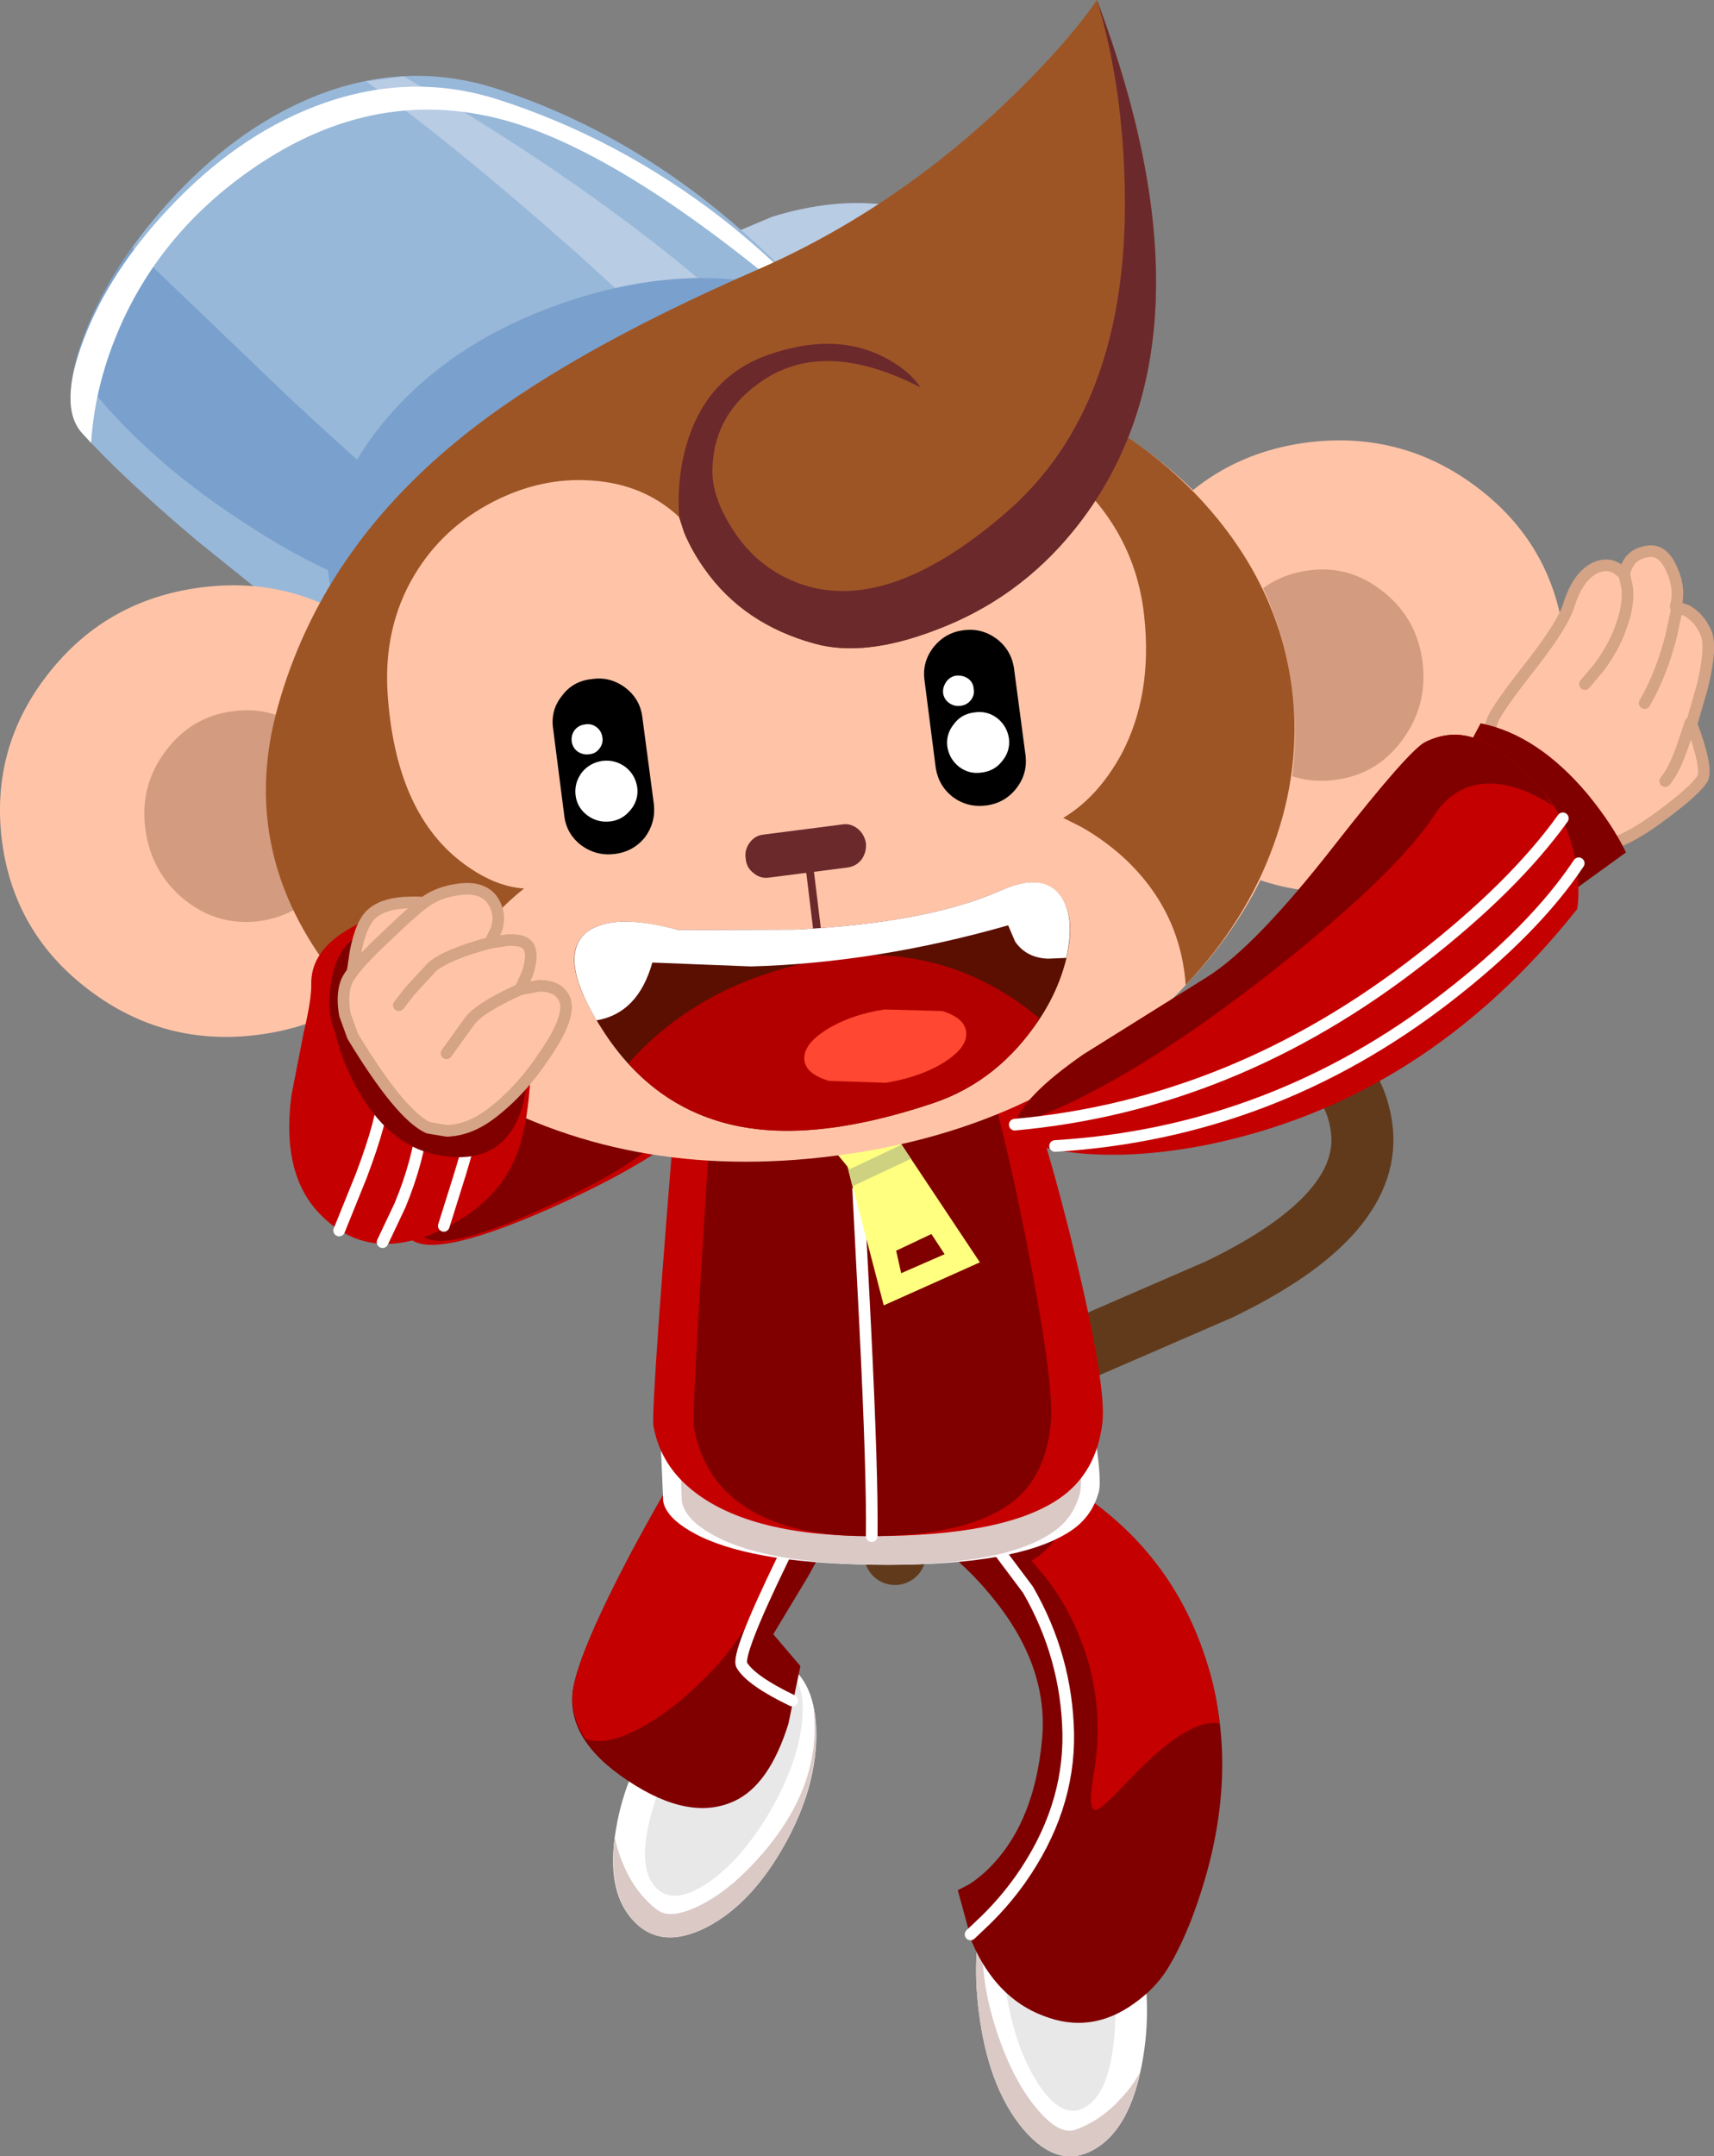 <?xml version="1.0" encoding="UTF-8" standalone="no"?>
<svg xmlns:xlink="http://www.w3.org/1999/xlink" height="278.0px" width="221.1px" xmlns="http://www.w3.org/2000/svg">
  <rect width="100%" height="100%" fill="#808080" stroke="none"/>
  <g transform="matrix(1.0, 0.0, 0.0, 1.0, 11.75, 70.8)">
    <path d="M129.25 68.55 L134.3 66.8 Q140.3 64.9 145.5 64.3 162.0 62.45 163.85 74.3 165.65 85.75 145.5 95.45 L128.55 102.8 Q118.7 106.95 114.6 109.9 106.0 116.25 103.95 123.55 103.0 127.15 103.7 129.55" fill="none" stroke="#613a1c" stroke-linecap="round" stroke-linejoin="round" stroke-width="8.0"/>
    <path d="M89.65 166.7 Q85.3 174.65 79.35 177.7 73.3 180.75 69.7 176.55 66.4 172.7 67.7 165.1 68.9 157.65 73.6 151.2 77.65 145.55 82.45 143.6 87.25 141.6 90.35 144.15 93.65 146.85 93.55 153.3 93.4 159.85 89.65 166.7" fill="#ffffff" fill-rule="evenodd" stroke="none"/>
    <path d="M87.75 162.45 Q84.0 168.95 79.55 171.95 75.0 175.0 72.75 172.45 70.6 170.05 72.0 164.1 73.35 158.25 77.25 152.55 80.75 147.6 84.45 145.4 88.15 143.25 90.15 144.9 92.3 146.65 91.65 151.7 91.0 156.75 87.75 162.45" fill="#e8e8e8" fill-rule="evenodd" stroke="none"/>
    <path d="M76.1 118.0 Q82.5 109.05 90.1 113.2 92.85 114.7 94.9 117.45 96.8 120.0 96.9 121.6 97.05 124.25 92.55 132.35 L88.0 139.9 91.5 144.0 89.95 151.45 Q87.5 159.3 83.0 161.4 77.2 164.1 69.2 158.75 61.05 153.35 62.2 146.8 63.1 141.85 69.65 129.4 72.95 123.25 76.1 118.0" fill="#800000" fill-rule="evenodd" stroke="none"/>
    <path d="M69.65 129.4 Q72.95 123.25 76.1 118.0 81.45 110.5 87.45 111.9 92.0 112.95 95.35 118.05 92.55 124.65 89.1 131.0 84.15 140.35 80.25 144.45 75.8 149.15 71.6 151.55 66.85 154.4 63.75 153.4 61.65 150.1 62.2 146.8 63.1 141.85 69.65 129.4" fill="#c50000" fill-rule="evenodd" stroke="none"/>
    <path d="M93.1 148.75 Q93.95 152.35 93.15 157.0 92.25 161.9 89.65 166.7 85.3 174.65 79.35 177.7 73.3 180.75 69.7 176.55 66.7 172.9 67.55 166.0 67.9 167.9 68.75 169.8 70.25 173.3 73.05 175.45 74.7 176.7 78.35 174.95 82.0 173.2 85.6 169.3 94.7 159.55 93.1 148.75" fill="#dbc9c6" fill-rule="evenodd" stroke="none"/>
    <path d="M95.35 118.05 L89.2 130.25 Q83.15 142.7 83.95 143.9 85.15 145.9 90.45 148.45" fill="none" stroke="#ffffff" stroke-linecap="round" stroke-linejoin="round" stroke-width="1.5"/>
    <path d="M114.5 188.45 Q113.45 180.0 115.65 173.3 117.85 166.75 121.85 165.3 125.65 163.9 129.4 167.8 133.15 171.65 135.0 178.9 137.1 187.3 135.55 195.35 134.0 203.55 129.6 206.2 124.8 209.1 120.2 203.65 115.7 198.25 114.5 188.45" fill="#ffffff" fill-rule="evenodd" stroke="none"/>
    <path d="M117.85 184.9 Q116.8 177.85 118.0 172.45 119.1 167.05 121.75 166.15 124.25 165.2 126.9 168.85 129.6 172.5 131.0 178.9 132.65 186.2 131.9 192.65 131.15 199.25 128.2 200.9 125.25 202.6 122.1 197.75 119.0 192.95 117.85 184.9" fill="#e8e8e8" fill-rule="evenodd" stroke="none"/>
    <path d="M117.7 168.95 Q112.4 179.3 117.4 192.75 119.35 198.0 122.15 201.25 124.9 204.45 126.9 203.8 130.2 202.65 132.85 199.75 134.4 198.1 135.3 196.35 133.7 203.7 129.6 206.2 124.8 209.1 120.2 203.65 115.7 198.25 114.5 188.45 113.75 182.6 114.7 177.25 115.55 172.2 117.7 168.95" fill="#dbc9c6" fill-rule="evenodd" stroke="none"/>
    <path d="M143.8 143.15 Q148.0 156.15 143.85 170.9 141.75 178.3 138.85 183.05 137.3 185.55 134.55 187.5 129.0 191.5 122.85 189.1 116.75 186.8 113.65 179.65 L111.8 172.9 113.25 172.15 Q115.05 171.0 116.65 169.2 121.7 163.55 122.65 153.65 123.65 143.85 115.85 134.65 113.45 131.75 110.4 129.25 L107.85 127.35 Q104.7 119.55 110.9 117.4 114.0 116.3 117.75 116.8 L120.85 117.95 Q124.7 119.65 128.25 122.15 139.6 130.1 143.8 143.15" fill="#800000" fill-rule="evenodd" stroke="none"/>
    <path d="M143.8 143.15 Q145.15 147.1 145.55 151.4 141.45 150.6 133.4 159.2 130.4 162.4 129.65 162.55 128.5 162.7 129.3 158.15 131.2 147.45 126.45 137.85 124.95 134.85 122.95 132.35 L121.3 130.4 Q125.85 127.85 126.6 121.05 139.3 129.05 143.8 143.15" fill="#c50000" fill-rule="evenodd" stroke="none"/>
    <path d="M115.9 127.55 L120.85 134.15 Q125.85 142.8 126.05 152.7 126.2 162.55 119.85 171.55 117.85 174.35 115.4 176.75 L113.45 178.6" fill="none" stroke="#ffffff" stroke-linecap="round" stroke-linejoin="round" stroke-width="1.5"/>
    <path d="M43.1 78.65 Q47.85 72.7 56.95 67.8 L64.9 63.55 Q73.7 59.25 77.6 59.15 82.2 59.0 82.4 63.6 82.65 68.1 78.65 72.95 74.3 78.25 59.1 85.05 43.2 92.05 40.8 88.5 38.2 84.75 43.1 78.65" fill="#c50000" fill-rule="evenodd" stroke="none"/>
    <path d="M44.35 79.95 Q48.35 74.95 55.95 70.85 L62.6 67.3 Q70.0 63.7 73.25 63.65 77.05 63.55 77.25 67.35 77.45 71.15 74.05 75.15 70.5 79.6 57.7 85.25 44.45 91.15 42.45 88.2 40.3 85.05 44.35 79.95" fill="#800000" fill-rule="evenodd" stroke="none"/>
    <path d="M78.5 127.25 Q74.2 125.1 73.8 122.75 L73.45 114.55 Q74.3 108.25 101.1 108.3 L119.7 109.25 Q128.15 110.1 128.6 110.95 129.3 112.5 129.8 116.45 130.3 120.3 130.0 121.5 129.1 124.9 126.1 126.75 119.45 130.95 102.8 130.95 86.1 130.95 78.5 127.25" fill="#ffffff" fill-rule="evenodd" stroke="none"/>
    <path d="M80.5 127.25 Q76.6 125.15 76.2 122.75 L75.9 114.55 Q76.6 108.25 101.15 108.3 L118.1 109.25 Q125.9 110.1 126.3 110.95 127.0 112.5 127.45 116.45 127.85 120.3 127.6 121.5 126.85 124.85 124.05 126.75 117.95 130.95 102.75 130.95 87.45 130.95 80.5 127.25" fill="#dbc9c6" fill-rule="evenodd" stroke="none"/>
    <path d="M96.6 55.15 L108.2 56.1 Q115.1 57.7 118.25 63.65 121.85 70.55 126.5 89.25 131.05 107.8 130.45 112.7 129.65 119.15 124.9 122.4 117.85 127.25 100.7 127.25 84.4 127.25 77.1 120.95 73.4 117.75 72.55 113.1 72.15 111.05 75.8 66.9 77.4 57.95 84.55 55.7 L96.6 55.15" fill="#c50000" fill-rule="evenodd" stroke="none"/>
    <path d="M96.9 55.15 L106.1 56.1 Q111.55 57.7 114.1 63.65 116.95 70.6 120.65 89.25 124.3 107.8 123.8 112.7 123.15 119.15 119.4 122.4 113.75 127.25 100.15 127.25 87.2 127.25 81.4 120.95 78.55 117.8 77.75 113.1 77.45 111.05 80.35 66.9 81.65 57.95 87.3 55.7 89.95 54.65 96.9 55.15" fill="#800000" fill-rule="evenodd" stroke="none"/>
    <path d="M98.2 54.5 Q105.7 54.5 109.85 56.05 112.85 57.15 112.5 57.95 L98.9 74.4 82.9 57.55 Q81.55 54.5 98.2 54.5" fill="#9e5526" fill-rule="evenodd" stroke="none"/>
    <path d="M98.95 82.55 L99.85 100.05 Q100.8 119.15 100.7 127.25" fill="none" stroke="#ffffff" stroke-linecap="round" stroke-linejoin="round" stroke-width="1.5"/>
    <path d="M103.85 90.45 L104.5 93.35 110.1 90.9 108.4 88.3 103.85 90.45 M97.35 78.7 L103.9 75.8 114.65 91.95 102.25 97.5 97.35 78.7" fill="#ffff80" fill-rule="evenodd" stroke="none"/>
    <path d="M103.9 75.8 L105.75 78.6 98.2 82.15 97.35 78.7 103.9 75.8" fill="#ced180" fill-rule="evenodd" stroke="none"/>
    <path d="M104.4 76.85 L97.85 79.95 93.25 74.35 102.9 70.05 104.4 76.85" fill="#ffff80" fill-rule="evenodd" stroke="none"/>
    <path d="M124.8 -31.25 Q134.25 -20.35 132.25 -9.15 129.9 3.25 117.7 7.8 104.8 12.65 86.65 6.15 70.2 0.25 71.3 -18.7 71.75 -25.75 74.55 -32.15 77.15 -38.1 79.9 -39.5 L87.85 -42.85 Q97.4 -45.8 105.45 -43.85 116.15 -41.25 124.8 -31.25" fill="#b8cce4" fill-rule="evenodd" stroke="none"/>
    <path d="M90.5 -34.8 Q99.05 -25.85 103.4 -18.35 95.8 -6.75 81.85 2.15 53.95 19.85 22.35 5.9 L13.65 -1.1 Q3.95 -9.3 -1.15 -14.95 -4.25 -18.35 -1.0 -27.25 2.3 -36.2 9.9 -44.6 18.45 -54.1 28.65 -58.3 40.6 -63.15 52.35 -59.35 73.35 -52.55 90.5 -34.8" fill="#98b8d9" fill-rule="evenodd" stroke="none"/>
    <path d="M61.65 10.6 L54.25 11.7 38.9 6.0 31.7 3.2 Q26.45 1.0 19.6 -3.5 5.95 -12.35 -2.15 -23.45 -0.55 -30.55 5.3 -38.9 L5.55 -38.7 25.75 -19.35 Q48.5 1.75 61.65 10.6" fill="#7aa1cd" fill-rule="evenodd" stroke="none"/>
    <path d="M87.35 -17.5 Q80.65 -21.85 77.15 -24.95 L62.9 -37.95 Q47.05 -52.0 35.5 -60.3 L40.3 -60.95 Q52.0 -54.3 62.85 -46.7 76.3 -37.3 86.5 -27.6 97.3 -17.35 99.65 -13.45 L98.05 -11.65 Q94.6 -12.8 87.35 -17.5" fill="#b8cce4" fill-rule="evenodd" stroke="none"/>
    <path d="M52.55 -57.95 Q68.05 -52.95 81.3 -42.7 91.15 -35.0 98.25 -25.75 71.6 -49.75 54.4 -55.0 36.95 -60.25 20.75 -49.0 9.3 -41.05 3.9 -29.05 0.5 -21.45 0.0 -13.7 L-1.15 -14.95 Q-4.25 -18.35 -0.95 -27.05 2.35 -35.75 10.0 -43.9 18.6 -53.1 28.8 -57.05 40.85 -61.7 52.55 -57.95" fill="#ffffff" fill-rule="evenodd" stroke="none"/>
    <path d="M90.2 -33.5 Q104.05 -29.8 107.8 -19.0 111.6 -8.25 103.1 3.3 94.65 14.75 78.8 20.3 63.0 25.85 49.2 22.15 35.4 18.45 31.65 7.7 27.9 -3.1 36.35 -14.6 44.85 -26.1 60.6 -31.65 76.45 -37.15 90.2 -33.5" fill="#7aa1cd" fill-rule="evenodd" stroke="none"/>
    <path d="M36.0 10.7 Q45.7 17.95 47.25 29.9 48.85 41.9 41.35 51.4 33.85 61.0 21.65 62.6 9.45 64.2 -0.25 56.85 -9.95 49.55 -11.5 37.6 -13.0 25.6 -5.55 16.1 1.9 6.55 14.1 4.95 26.3 3.35 36.0 10.7" fill="#ffc4a8" fill-rule="evenodd" stroke="none"/>
    <path d="M27.95 23.65 Q32.25 27.1 32.95 32.75 33.7 38.3 30.4 42.75 27.1 47.2 21.75 47.95 16.35 48.65 12.05 45.2 7.75 41.7 7.0 36.1 6.25 30.5 9.6 26.05 12.9 21.6 18.25 20.9 23.6 20.15 27.95 23.65" fill="#d39c80" fill-rule="evenodd" stroke="none"/>
    <path d="M156.85 -13.75 Q169.05 -15.3 178.75 -8.0 188.45 -0.7 190.0 11.3 191.6 23.2 184.05 32.8 176.55 42.35 164.35 43.9 152.25 45.5 142.55 38.25 132.85 30.9 131.25 18.95 129.7 7.0 137.2 -2.55 144.7 -12.15 156.85 -13.75" fill="#ffc4a8" fill-rule="evenodd" stroke="none"/>
    <path d="M145.8 17.95 Q145.05 12.4 148.35 7.9 151.65 3.45 157.0 2.75 162.35 2.0 166.7 5.5 171.05 8.95 171.75 14.55 172.45 20.15 169.15 24.6 165.9 29.05 160.5 29.75 155.1 30.45 150.8 27.0 146.5 23.5 145.8 17.95" fill="#d39c80" fill-rule="evenodd" stroke="none"/>
    <path d="M140.45 57.0 Q123.25 74.7 96.05 78.2 68.9 81.75 47.7 69.1 26.55 56.5 23.75 35.05 20.95 13.6 38.2 -4.1 55.4 -21.75 82.55 -25.3 109.75 -28.85 130.9 -16.15 152.05 -3.55 154.9 17.9 157.7 39.35 140.45 57.0" fill="#ffc4a8" fill-rule="evenodd" stroke="none"/>
    <path d="M145.4 -3.8 Q153.35 6.0 154.9 17.9 156.2 28.15 152.5 38.25 149.0 47.95 141.2 56.2 140.5 46.35 132.9 39.5 130.45 37.35 127.7 35.8 L125.4 34.65 Q129.85 32.0 132.9 26.45 136.95 18.8 135.85 8.65 134.85 -0.9 128.1 -7.85 125.95 -10.05 123.5 -11.7 L121.5 -12.9 125.5 -19.1 Q137.75 -13.25 145.4 -3.8" fill="#9e5526" fill-rule="evenodd" stroke="none"/>
    <path d="M118.55 -58.1 Q125.95 -65.25 129.75 -70.8 146.4 -26.55 126.7 -2.35 119.5 6.5 108.9 10.45 99.75 13.95 93.4 12.2 84.15 9.7 79.1 2.5 77.5 0.25 76.5 -2.15 L75.85 -4.15 Q71.3 -8.4 64.55 -8.85 58.05 -9.3 51.85 -6.1 45.35 -2.75 41.7 3.35 37.7 10.05 38.25 18.6 39.25 33.65 47.6 40.2 51.85 43.5 55.85 43.75 47.7 50.25 45.75 59.45 44.75 64.05 45.35 67.35 37.2 62.75 30.6 53.95 18.95 38.35 24.15 20.1 29.75 0.25 47.45 -14.15 60.85 -25.1 86.0 -36.05 103.8 -43.85 118.55 -58.1" fill="#9e5526" fill-rule="evenodd" stroke="none"/>
    <path d="M133.35 -45.9 Q133.15 -59.65 129.75 -70.8 146.4 -26.55 126.7 -2.35 119.5 6.5 108.9 10.45 99.75 13.95 93.4 12.2 84.15 9.7 79.1 2.5 77.5 0.25 76.5 -2.15 L75.85 -4.15 Q75.5 -9.65 77.1 -14.4 79.8 -22.4 87.35 -25.05 95.9 -28.05 102.3 -24.75 105.5 -23.1 107.0 -20.85 94.85 -27.1 86.8 -21.85 80.25 -17.55 80.15 -10.15 80.1 -6.9 82.45 -3.05 85.1 1.4 89.45 3.6 101.35 9.65 117.9 -4.6 133.75 -18.2 133.35 -45.9" fill="#6c292c" fill-rule="evenodd" stroke="none"/>
    <path d="M99.95 37.9 Q100.05 39.05 99.4 40.0 98.7 40.9 97.55 41.05 L87.45 42.35 Q86.35 42.5 85.5 41.8 84.55 41.1 84.45 39.95 84.25 38.8 84.95 37.85 85.65 36.9 86.75 36.8 L96.85 35.5 Q97.95 35.3 98.9 36.05 99.75 36.75 99.95 37.9" fill="#6c292c" fill-rule="evenodd" stroke="none"/>
    <path d="M71.1 21.6 L72.6 32.9 Q72.85 35.25 71.45 37.15 69.95 39.0 67.55 39.3 65.2 39.6 63.25 38.2 61.35 36.75 61.05 34.45 L59.6 23.15 Q59.25 20.75 60.75 18.9 62.15 17.0 64.6 16.75 66.95 16.4 68.9 17.85 70.8 19.3 71.1 21.6" fill="#000000" fill-rule="evenodd" stroke="none"/>
    <path d="M70.45 30.7 Q70.65 32.3 69.65 33.55 68.6 34.9 67.0 35.1 65.35 35.3 64.05 34.35 62.7 33.35 62.5 31.75 62.3 30.15 63.3 28.8 64.3 27.55 65.95 27.3 67.6 27.1 68.95 28.1 70.2 29.1 70.45 30.7" fill="#ffffff" fill-rule="evenodd" stroke="none"/>
    <path d="M65.95 24.25 Q66.1 25.05 65.55 25.75 65.05 26.4 64.2 26.45 63.4 26.55 62.7 26.05 62.1 25.55 62.0 24.8 61.9 23.95 62.4 23.3 62.9 22.7 63.7 22.6 64.55 22.45 65.2 22.95 65.85 23.45 65.95 24.25" fill="#ffffff" fill-rule="evenodd" stroke="none"/>
    <path d="M119.05 15.35 L120.55 26.65 Q120.8 29.0 119.35 30.85 117.85 32.75 115.45 33.05 113.05 33.35 111.15 31.95 109.3 30.5 108.95 28.15 L107.5 16.85 Q107.2 14.5 108.7 12.6 110.2 10.75 112.55 10.45 114.9 10.15 116.8 11.55 118.7 13.0 119.05 15.35" fill="#000000" fill-rule="evenodd" stroke="none"/>
    <path d="M118.4 24.4 Q118.6 26.0 117.55 27.3 116.55 28.6 114.9 28.8 113.25 29.05 111.95 28.05 110.7 27.05 110.45 25.45 110.25 23.85 111.3 22.55 112.25 21.25 113.95 21.05 115.6 20.8 116.9 21.8 118.15 22.8 118.4 24.4" fill="#ffffff" fill-rule="evenodd" stroke="none"/>
    <path d="M113.85 18.0 Q114.0 18.8 113.5 19.45 113.0 20.1 112.15 20.2 111.35 20.3 110.7 19.85 110.0 19.35 109.9 18.5 109.85 17.75 110.35 17.05 110.85 16.4 111.65 16.3 112.5 16.25 113.15 16.7 113.8 17.2 113.85 18.0" fill="#ffffff" fill-rule="evenodd" stroke="none"/>
    <path d="M92.6 40.4 L93.75 49.85" fill="none" stroke="#6c292c" stroke-linecap="butt" stroke-linejoin="miter-clip" stroke-miterlimit="4.0" stroke-width="1.0"/>
    <path d="M108.7 71.4 Q93.95 76.35 83.8 74.45 72.8 72.35 66.25 62.4 59.95 52.85 63.75 49.55 66.95 46.75 75.8 49.1 L90.85 49.05 Q107.8 48.2 117.25 44.05 122.65 41.65 124.95 44.6 127.1 47.3 125.8 52.8 124.4 58.5 120.15 63.5 115.35 69.15 108.7 71.4" fill="#5b0f00" fill-rule="evenodd" stroke="none"/>
    <path d="M122.35 60.5 Q117.2 68.5 108.7 71.4 95.5 75.85 86.05 74.8 75.9 73.65 69.3 66.3 78.7 55.75 94.4 52.9 102.9 51.4 110.75 53.95 116.95 56.0 122.35 60.5" fill="#b20000" fill-rule="evenodd" stroke="none"/>
    <path d="M112.9 62.45 Q112.95 64.35 109.9 66.25 106.85 68.1 102.5 68.8 L95.15 68.55 Q92.05 67.6 92.0 65.7 91.95 63.75 94.95 61.9 98.05 60.0 102.35 59.35 L109.8 59.55 Q112.85 60.5 112.9 62.45" fill="#ff4731" fill-rule="evenodd" stroke="none"/>
    <path d="M117.25 44.05 Q122.6 41.65 124.9 44.5 127.05 47.15 125.8 52.7 L123.45 52.8 Q120.65 52.7 119.2 50.6 L118.3 48.5 Q101.3 53.35 85.15 53.8 L72.4 53.3 Q70.55 59.85 65.2 60.75 60.15 52.25 64.05 49.3 67.45 46.85 75.8 49.1 L90.85 49.05 Q107.8 48.2 117.25 44.05" fill="#ffffff" fill-rule="evenodd" stroke="none"/>
    <path d="M44.3 88.15 Q35.75 91.8 29.85 86.05 24.45 80.9 25.85 70.4 L27.4 62.45 Q28.45 58.0 28.4 56.1 28.3 50.95 35.5 47.85 42.95 44.65 47.65 48.65 53.35 53.5 54.55 55.15 56.65 58.1 56.7 63.1 56.85 65.8 56.6 69.2 56.1 76.0 54.25 79.5 51.4 85.1 44.3 88.15" fill="#c50000" fill-rule="evenodd" stroke="none"/>
    <path d="M37.6 89.35 L39.85 84.6 Q42.25 78.8 42.8 73.6" fill="none" stroke="#ffffff" stroke-linecap="round" stroke-linejoin="round" stroke-width="1.5"/>
    <path d="M32.0 87.85 L34.85 80.8 Q37.7 73.25 37.65 70.35" fill="none" stroke="#ffffff" stroke-linecap="round" stroke-linejoin="round" stroke-width="1.5"/>
    <path d="M45.5 87.25 L47.6 80.55 Q49.7 73.7 49.3 72.35" fill="none" stroke="#ffffff" stroke-linecap="round" stroke-linejoin="round" stroke-width="1.5"/>
    <path d="M54.9 73.8 Q52.05 79.65 44.4 78.05 38.25 76.75 34.2 69.35 32.2 65.65 31.45 62.2 30.35 59.6 30.95 55.95 31.55 52.0 33.7 50.35 37.2 47.65 42.6 48.6 49.75 49.85 53.55 58.35 57.8 67.8 54.9 73.8" fill="#800000" fill-rule="evenodd" stroke="none"/>
    <path d="M33.55 55.75 L34.1 52.0 Q34.85 48.05 36.35 46.9 37.95 45.6 41.1 45.55 44.15 45.4 44.1 46.55 44.05 47.7 38.85 52.45 33.6 57.25 33.55 55.75" fill="#ffc4a8" fill-rule="evenodd" stroke="none"/>
    <path d="M33.55 55.75 L34.1 52.0 Q34.85 48.05 36.35 46.9 37.95 45.6 41.1 45.55 44.15 45.4 44.1 46.55 44.05 47.7 38.85 52.45 33.6 57.25 33.55 55.75 Z" fill="none" stroke="#d5a385" stroke-linecap="round" stroke-linejoin="round" stroke-width="1.5"/>
    <path d="M51.7 72.7 Q48.85 74.9 45.9 75.0 L43.5 74.6 Q39.9 72.95 33.75 62.8 L32.75 60.05 Q32.3 57.6 32.9 55.9 33.55 54.15 38.05 49.95 41.9 46.25 43.35 45.3 44.9 44.25 47.2 43.9 50.35 43.4 51.7 45.15 52.95 46.9 52.3 49.0 L51.45 50.75 53.75 50.4 Q56.1 50.3 56.55 51.45 57.0 52.65 56.25 54.8 L55.35 56.75 57.75 56.3 Q60.3 56.25 61.1 58.05 61.95 60.2 58.6 65.1 55.55 69.75 51.7 72.7" fill="#ffc4a8" fill-rule="evenodd" stroke="none"/>
    <path d="M51.7 72.7 Q55.55 69.75 58.6 65.1 61.95 60.2 61.1 58.05 60.3 56.25 57.75 56.3 L55.35 56.75 56.25 54.8 Q57.0 52.65 56.55 51.45 56.1 50.3 53.75 50.4 L51.45 50.75 52.3 49.0 Q52.95 46.9 51.7 45.15 50.35 43.4 47.2 43.9 44.9 44.25 43.35 45.3 41.9 46.25 38.05 49.95 33.55 54.15 32.9 55.9 32.3 57.6 32.75 60.05 L33.75 62.8 Q39.9 72.95 43.5 74.6 L45.9 75.0 Q48.85 74.9 51.7 72.7 Z" fill="none" stroke="#d5a385" stroke-linecap="round" stroke-linejoin="round" stroke-width="1.5"/>
    <path d="M51.45 50.75 L39.7 58.8 41.1 57.0 43.95 53.9 Q45.85 52.25 51.45 50.75" fill="#ffc4a8" fill-rule="evenodd" stroke="none"/>
    <path d="M51.45 50.75 Q45.85 52.25 43.95 53.9 L41.1 57.0 39.7 58.8" fill="none" stroke="#d5a385" stroke-linecap="round" stroke-linejoin="round" stroke-width="1.5"/>
    <path d="M55.35 56.75 L45.85 65.0 48.8 60.9 Q50.05 59.15 55.35 56.75" fill="#ffc4a8" fill-rule="evenodd" stroke="none"/>
    <path d="M55.35 56.75 Q50.05 59.15 48.8 60.9 L45.85 65.0" fill="none" stroke="#d5a385" stroke-linecap="round" stroke-linejoin="round" stroke-width="1.5"/>
    <path d="M203.9 2.6 Q205.05 5.15 204.4 7.4 L205.9 7.95 Q207.5 8.9 208.3 10.75 209.1 12.55 207.85 17.7 L206.45 22.55 Q208.65 28.45 207.8 29.7 206.8 31.2 202.7 34.25 197.85 37.9 195.0 38.2 192.15 38.55 187.25 34.2 183.25 30.55 181.75 27.95 181.1 27.4 180.7 26.35 179.85 24.3 180.85 21.9 181.6 20.25 185.85 14.85 189.9 9.65 190.65 7.15 191.75 3.65 193.85 2.5 196.1 1.35 197.8 3.35 197.8 2.7 198.2 2.0 198.95 0.55 200.75 0.3 202.75 -0.05 203.9 2.6" fill="#ffc4a8" fill-rule="evenodd" stroke="none"/>
    <path d="M203.9 2.6 Q205.05 5.15 204.4 7.4 L205.9 7.95 Q207.5 8.9 208.3 10.75 209.1 12.55 207.85 17.7 L206.45 22.55 Q208.65 28.45 207.8 29.7 206.8 31.2 202.7 34.25 197.85 37.9 195.0 38.2 192.15 38.55 187.25 34.2 183.25 30.55 181.75 27.95 181.1 27.4 180.7 26.35 179.85 24.3 180.85 21.9 181.6 20.25 185.85 14.85 189.9 9.65 190.65 7.15 191.75 3.65 193.85 2.5 196.1 1.35 197.8 3.35 197.8 2.7 198.2 2.0 198.95 0.55 200.75 0.3 202.75 -0.05 203.9 2.6 Z" fill="none" stroke="#d5a385" stroke-linecap="round" stroke-linejoin="round" stroke-width="1.5"/>
    <path d="M197.8 3.35 L198.15 4.95 Q198.4 7.1 197.45 9.75 196.6 12.4 194.55 15.2 L192.7 17.4 197.8 3.35" fill="#ffc4a8" fill-rule="evenodd" stroke="none"/>
    <path d="M197.8 3.35 L198.15 4.95 Q198.4 7.1 197.45 9.75 196.6 12.4 194.55 15.2 L192.7 17.4" fill="none" stroke="#d5a385" stroke-linecap="round" stroke-linejoin="round" stroke-width="1.5"/>
    <path d="M204.65 7.35 L203.75 11.5 Q202.45 16.35 200.4 19.85 L204.65 7.35" fill="#ffc4a8" fill-rule="evenodd" stroke="none"/>
    <path d="M204.65 7.35 L203.75 11.5 Q202.45 16.35 200.4 19.85" fill="none" stroke="#d5a385" stroke-linecap="round" stroke-linejoin="round" stroke-width="1.5"/>
    <path d="M206.3 22.4 L205.35 25.25 Q204.25 28.5 203.05 29.9 L206.3 22.4" fill="#ffc4a8" fill-rule="evenodd" stroke="none"/>
    <path d="M206.3 22.4 L205.35 25.25 Q204.25 28.5 203.05 29.9" fill="none" stroke="#d5a385" stroke-linecap="round" stroke-linejoin="round" stroke-width="1.5"/>
    <path d="M198.0 39.1 L189.7 45.1 174.65 31.05 179.25 22.45 Q186.65 23.95 193.1 31.65 196.25 35.5 198.0 39.1" fill="#800000" fill-rule="evenodd" stroke="none"/>
    <path d="M172.15 24.85 Q175.85 23.05 179.4 24.75 182.65 26.2 187.25 31.25 190.9 35.35 191.65 41.3 192.05 44.3 191.7 46.4 172.0 71.25 143.45 76.9 133.3 78.8 125.55 77.65 118.5 76.55 119.15 74.2 120.15 70.6 128.0 65.15 L144.0 55.15 Q150.2 51.25 160.35 38.25 170.1 25.8 172.15 24.85" fill="#c50000" fill-rule="evenodd" stroke="none"/>
    <path d="M172.15 24.85 Q175.85 23.05 179.4 24.75 182.65 26.2 187.25 31.25 L188.6 33.1 Q184.55 30.5 181.1 30.25 176.2 29.9 173.3 34.25 168.15 42.15 151.2 55.35 132.3 70.0 119.15 74.25 L119.15 74.2 Q120.15 70.6 128.0 65.15 L144.0 55.15 Q150.2 51.25 160.35 38.25 170.1 25.8 172.15 24.85" fill="#800000" fill-rule="evenodd" stroke="none"/>
    <path d="M189.85 34.7 Q183.5 43.55 171.45 52.9 147.4 71.65 119.15 74.2" fill="none" stroke="#ffffff" stroke-linecap="round" stroke-linejoin="round" stroke-width="1.5"/>
    <path d="M191.9 40.5 Q186.25 49.0 174.95 57.75 152.35 75.25 124.35 76.95" fill="none" stroke="#ffffff" stroke-linecap="round" stroke-linejoin="round" stroke-width="1.5"/>
  </g>
</svg>
